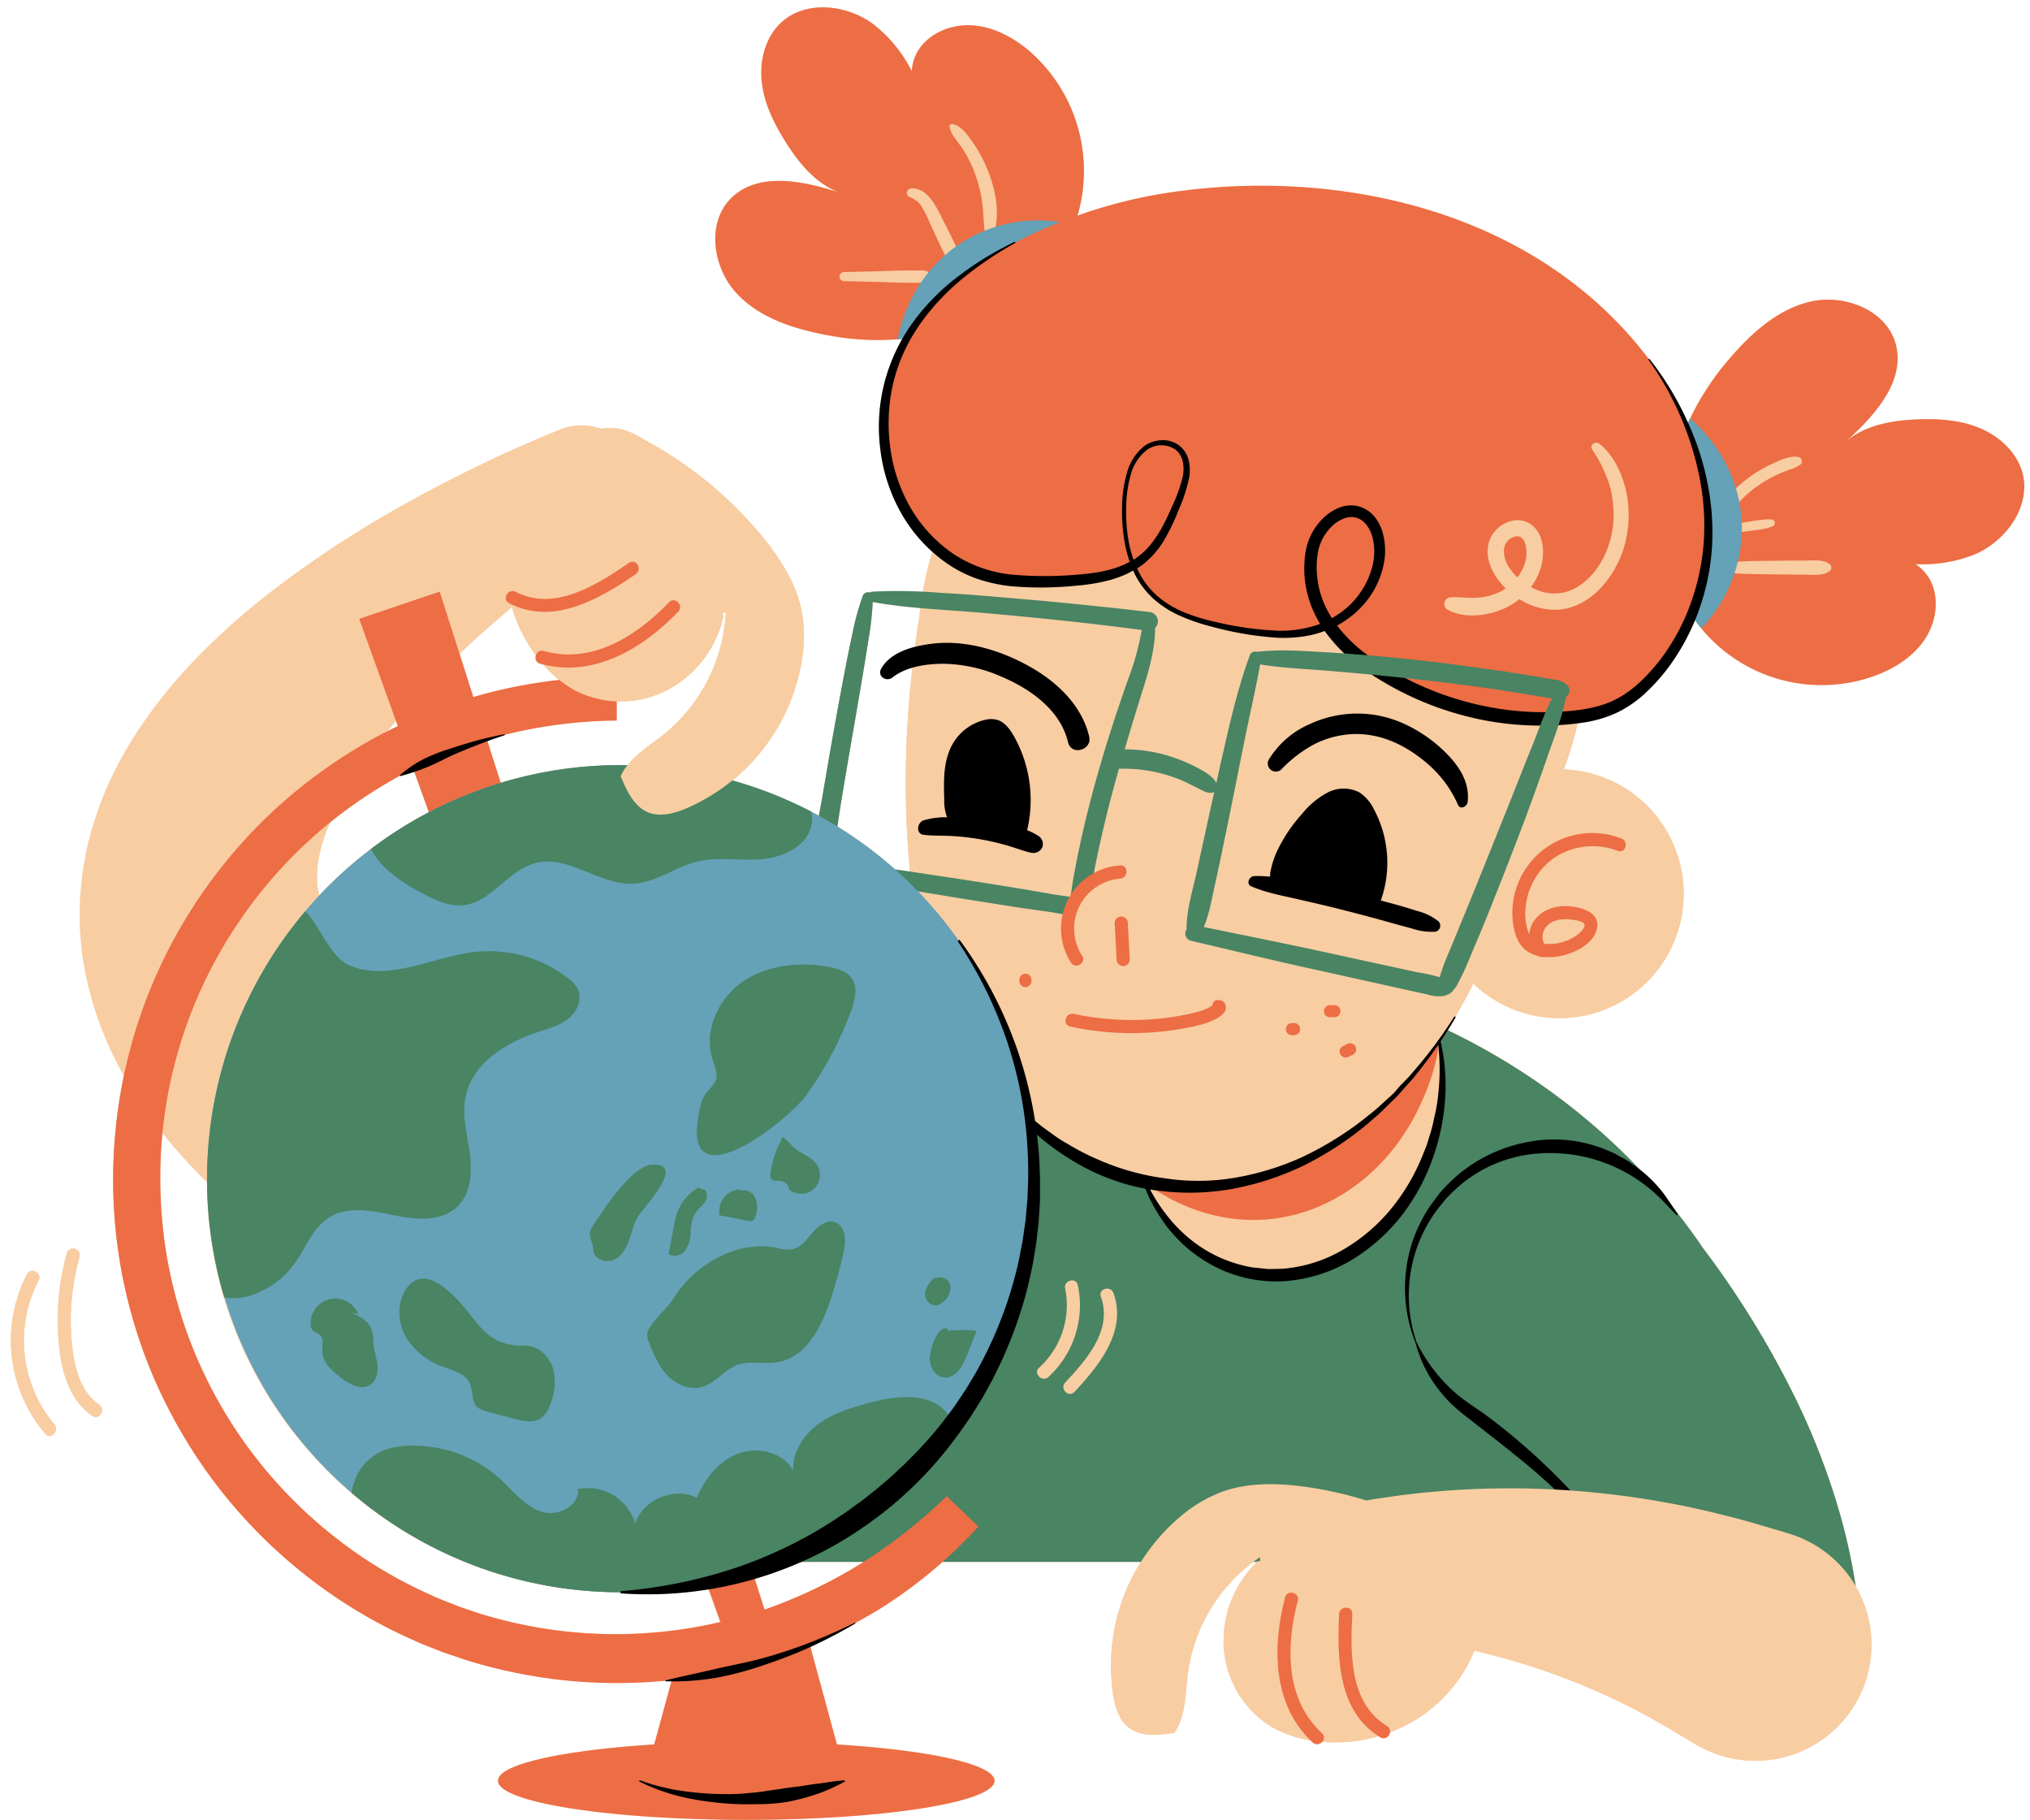 <?xml version="1.0" encoding="UTF-8"?><svg xmlns="http://www.w3.org/2000/svg" xmlns:xlink="http://www.w3.org/1999/xlink" height="452.0" preserveAspectRatio="xMidYMid meet" version="1.0" viewBox="-2.7 -1.8 504.2 452.0" width="504.2" zoomAndPan="magnify"><g data-name="Layer 2"><g data-name="13"><g><g id="change1_1"><path d="M499.65,116.12c-1.24-5.25-5.57-9.4-10.53-11.52s-10.51-2.47-15.9-2.24c-6.22.27-12.75,1.41-17.49,5.44,7-6.39,14.7-14.83,12.35-24-2.19-8.54-12.77-12.71-21.35-10.66s-15.32,8.59-21,15.36a65.55,65.55,0,0,0-8.69,13.58h0c-.17.36-.33.73-.5,1.09-.3-.66-.61-1.31-.93-2A74.26,74.26,0,0,0,407,87.37a.16.16,0,0,0-.22,0h0c-28.68-37.89-79-47.74-120.38-41.14a121.11,121.11,0,0,0-21.53,5.52c.1-.32.21-.63.3-1a39.46,39.46,0,0,0-12.38-40c-4-3.35-8.87-5.92-14.08-6.25s-10.76,1.92-13.47,6.39a10.72,10.72,0,0,0-1.5,5,34.68,34.68,0,0,0-9.5-11.63c-6.66-5-16.91-6.1-23-.4-3.94,3.69-5.37,9.51-4.74,14.87s3.11,10.33,6,14.89c3.33,5.26,7.58,10.35,13.43,12.45-9-2.89-20.19-5.35-27,1.28-6.31,6.16-4.64,17.4,1.41,23.81s15.09,9,23.77,10.52a66.24,66.24,0,0,0,16.11.77h0c.42,0,.84-.08,1.26-.12a45.31,45.31,0,0,0-4.55,11.25,44.24,44.24,0,0,0-.91,16.57,42.46,42.46,0,0,0,5.29,15.8,39.41,39.41,0,0,0,7.53,9.3v.05a83.88,83.88,0,0,0-2.34,9.93,98.86,98.86,0,0,0-12.53,0,1.22,1.22,0,0,0-.6.23,1.37,1.37,0,0,0-1.77.8,64.07,64.07,0,0,0-2.36,8.31c-.55,2.64-1.12,5.28-1.64,7.93q-1.62,8.37-3.12,16.76t-2.86,16.53c-.29,1.68-.6,3.36-.91,5-.61-.34-1.24-.67-1.86-1h0q-4-2.07-8.12-3.79l-.16-.07c-.84-.34-1.69-.68-2.54-1l-.32-.13c-.85-.31-1.69-.62-2.55-.92l-.21-.07q-2.81-1-5.7-1.79a48.59,48.59,0,0,0,17.37-30.76,35.08,35.08,0,0,0-.17-11.11c-1.36-7.11-5.44-13.41-10.05-19a97.8,97.8,0,0,0-27.23-22.73c-2.95-1.65-5.4-3.37-8.74-3.83a12.37,12.37,0,0,0-3.89.11,14.16,14.16,0,0,0-10.26.23l-5,2.06-4.74,2.06q-4.71,2.1-9.35,4.32c-6.18,3-12.31,6.11-18.37,9.48a267.15,267.15,0,0,0-35.52,23.34A173.27,173.27,0,0,0,46.5,161.26a124.12,124.12,0,0,0-15.36,19.07l-.89,1.35-.84,1.43L27.73,186c-1.08,2-2.1,4-3.11,6.11a85.67,85.67,0,0,0-4.93,13.69c-.31,1.23-.65,2.44-.91,3.7l-.69,3.83-.32,1.92-.21,2-.35,4c-.09,1.33-.07,2.69-.08,4s0,2.71.08,4.07.21,2.71.34,4.07c.07.68.12,1.37.21,2l.33,2a85.3,85.3,0,0,0,10,27.87,122.65,122.65,0,0,0-2.14,14.28,124.77,124.77,0,0,0,9.39,60.37,127.11,127.11,0,0,0,15.46,26.63,125.65,125.65,0,0,0,21.48,22.06,123.61,123.61,0,0,0,26.21,16.19c1.17.52,2.34,1.07,3.52,1.58l3.59,1.42,1.8.71,1.83.62,3.66,1.24a126.62,126.62,0,0,0,15,3.7,124.87,124.87,0,0,0,34.74,1.46l0,.14c.48,0,1,0,1.45,0l-4.29,15.73c-22.73,1.43-38.8,4.93-38.8,9,0,5.36,27.6,9.71,61.66,9.71s61.66-4.35,61.66-9.71c0-4.1-16.21-7.61-39.1-9l-6.6-24.21.21-.1a124.14,124.14,0,0,0,11-5.77l-.07-.12c2.4-1.3,4.77-2.65,7.07-4.1a121.5,121.5,0,0,0,14.57-11h49.24A48.47,48.47,0,0,0,273.76,419c.48,3,1.39,6.23,3.79,8.14,3.11,2.47,7.56,2,11.48,1.34,2.84-4.2,2.66-9.65,3.3-14.68a41.64,41.64,0,0,1,16.23-27.71h1a27.23,27.23,0,0,0-8.3,21.17,25,25,0,0,0,12,19.87,28.85,28.85,0,0,0,9.52,3.27h0c.17.17.34.34.53.51a1.64,1.64,0,0,0,2.37-.15,38.25,38.25,0,0,0,14-1.39l.44.29a1.6,1.6,0,0,0,2.41-1.24,36.45,36.45,0,0,0,21-20.27q8,1.85,15.75,4.42a170.24,170.24,0,0,1,20.05,8.15c1.61.78,3.21,1.55,4.78,2.4s3.14,1.65,4.67,2.54,3.08,1.74,4.58,2.68l4.85,2.91a30,30,0,0,0,6.74,3,28.83,28.83,0,0,0,33.37-41.55,149.41,149.41,0,0,0-4.39-19.86,176.15,176.15,0,0,0-10.25-26.51A229.3,229.3,0,0,0,420.19,308c-2.19-3.25-4.54-6.4-7-9.48-.33-.51-.66-1-1-1.52-.62-.91-1.25-1.86-1.95-2.76a33.46,33.46,0,0,0-4.76-4.91c-.28-.25-.59-.48-.89-.71A163.31,163.31,0,0,0,356.87,254c.68-1.09,1.36-2.18,2-3.28l-.15-.09c1.58-2.65,3.08-5.38,4.47-8.22a30.89,30.89,0,1,0,22.51-53.17,82.94,82.94,0,0,0,3.46-11.43c.59-.07,1.17-.15,1.76-.25a29.74,29.74,0,0,0,8.18-2.5,28.88,28.88,0,0,0,7-4.89,46.6,46.6,0,0,0,5.59-6.26,53.52,53.52,0,0,0,6.59-11.7,38.71,38.71,0,0,0,3.79,4.51A39.44,39.44,0,0,0,463,166c4.9-1.8,9.56-4.73,12.44-9.09s3.7-10.28,1.19-14.85a10.8,10.8,0,0,0-3.58-3.78,34.83,34.83,0,0,0,14.82-2.44C495.48,132.55,501.55,124.23,499.65,116.12Zm-403,74.72,0,.09a35.91,35.91,0,0,0,3.52-1.06l3.6,10-.54.29-.17.08c-1.16.62-2.31,1.26-3.44,1.93l-.14.08q-3.42,2-6.68,4.28l-.13.09c-1.09.76-2.16,1.54-3.22,2.34h0a103.31,103.31,0,0,0-12.84,11.53,16.07,16.07,0,0,1-.59-3.88,24.68,24.68,0,0,1,.37-5.11c.21-.94.4-1.91.66-2.91l.46-1.53.22-.77.29-.79c.35-1,.75-2,1.18-3A116.12,116.12,0,0,1,96.64,190.84Zm-.52-12.32-2.6,1.27c.3-.36.58-.73.88-1.1l1.25-1.47Zm110.21,18.21q1.39-8.41,2.85-16.81T212,163.36c.46-2.76.89-5.54,1.33-8.3a68.16,68.16,0,0,0,.73-7.36c3.9.71,7.86,1.15,11.83,1.5-.09.76-.2,1.52-.28,2.28-.36,2.26-.72,4.71-1.07,7.33-3.36.87-6.66,2.43-8.36,5.41-1.06,1.88,1.3,3.4,2.82,2.18a13.93,13.93,0,0,1,4.9-2.4,241.92,241.92,0,0,0-.6,50.64l-3.64-.51a102.92,102.92,0,0,0-14.36-10.69C205.64,201.2,206,199,206.33,196.73Zm-29.62-46.09c-.1-.16,1-.38.87-.54a41.6,41.6,0,0,1-15.31,30.41c-3.08,2.48-6.65,4.67-9.06,7.7l-1.72,0h-.07c-1.29,0-2.58,0-3.87.08l-.77,0c-1.25.06-2.49.14-3.73.23l-.68.07c-1.21.1-2.42.22-3.61.37l-.27,0c-1.25.16-2.5.35-3.75.55l-.7.12c-1.23.21-2.45.44-3.67.69l-.45.1c-1.19.25-2.37.52-3.55.82l-.3.07c-1.23.32-2.45.65-3.66,1l-.54.16-.24.07-3.29-10.32c1.44-.52,2.9-1,4.36-1.52l0-.11a118.51,118.51,0,0,1,27.77-3.52v-4.71a25.38,25.38,0,0,0,12.76-2.9,27.27,27.27,0,0,0,13.8-18.4Zm-57,2.37c1.55-1.37,3.13-2.71,4.72-4a38.12,38.12,0,0,0,5.92,11.94,1.57,1.57,0,0,0,1.06,2.09l.76.2h0a32.66,32.66,0,0,0,4,3.84A127.61,127.61,0,0,0,120,169.91c-1.72.42-3.43.9-5.13,1.4l-3.41-10.71C114.13,158,116.91,155.49,119.75,153ZM130,402.21a114.86,114.86,0,0,1-13.55-3.31l-3.31-1.11-1.65-.56-1.62-.64-3.25-1.27c-1.07-.46-2.13-.95-3.19-1.43A111.46,111.46,0,0,1,79.7,379.31a114.18,114.18,0,0,1-19.49-19.93,112.56,112.56,0,0,1-21.75-50.87,117.26,117.26,0,0,1-.91-27.89c0-.36.08-.72.11-1.08,2.66,3.35,5.42,6.48,8.23,9.41.94,1,1.9,1.93,2.85,2.87,0,.84,0,1.67,0,2.5,0,.29,0,.58,0,.87,0,1,.09,2.05.17,3.07,0,.11,0,.22,0,.33.08,1.16.19,2.31.32,3.45l.06.57c.12,1.07.26,2.13.41,3.19a1.87,1.87,0,0,0,0,.25c.17,1.2.37,2.39.59,3.58v.05q.33,1.79.72,3.54l0,.08c.53,2.39,1.14,4.74,1.84,7.07h0a102.87,102.87,0,0,0,38.57,54h0c1.16.84,2.35,1.65,3.55,2.43l.21.15q1.77,1.14,3.57,2.22l.26.16c1.22.72,2.45,1.42,3.7,2.09l.13.06c2.55,1.37,5.18,2.64,7.86,3.79l.2.09q1.92.83,3.87,1.56l.44.17c1.27.48,2.56.93,3.86,1.36l.49.16q2,.63,4,1.2l.36.09q4.14,1.14,8.41,1.94l.43.09c1.35.24,2.71.46,4.07.65l.66.09c1.34.18,2.69.34,4,.46l.69.07c1.37.12,2.76.21,4.15.28l.52,0c1.46.06,2.93.1,4.41.1h0v.27a90,90,0,0,0,21.91-1l2.93,8.13A113.84,113.84,0,0,1,130,402.21Zm80.42-15.29a122.35,122.35,0,0,1-23.26,11l-2.44-7.62a96.89,96.89,0,0,0,11.53-4.2h15.5C211.31,386.36,210.87,386.65,210.42,386.92Zm-199.62-35c1.37,1.59-.93,3.91-2.31,2.31A35.79,35.79,0,0,1,4,314.6c1-1.85,3.82-.2,2.83,1.65A32.4,32.4,0,0,0,10.8,351.94Zm9.46-2.11c-5.48-3.75-7.44-10.27-8.21-16.56a61.47,61.47,0,0,1,1.85-23.8,1.63,1.63,0,0,1,3.15.87,59.08,59.08,0,0,0-1.9,21.42c.53,5.48,1.91,11.93,6.76,15.25C23.64,348.19,22,351,20.26,349.83Z" fill="#f8cda2"/></g><g id="change1_2"><path d="M149.1,130.28l-3.66,2.54-3.79,2.71q-3.78,2.76-7.49,5.63c-4.93,3.83-9.77,7.77-14.41,11.85A223.75,223.75,0,0,0,94.4,178.69a125.23,125.23,0,0,0-9.8,13.57,71.19,71.19,0,0,0-6.54,13.26l-.29.79-.22.77-.46,1.53c-.26,1-.45,2-.66,2.91a24.73,24.73,0,0,0-.37,5.11,13.92,13.92,0,0,0,2,7.17,29.2,29.2,0,0,0,5.08,6,62.7,62.7,0,0,0,9.08,6.91c7.33,4.71,16.91,9,27.17,12.72a294.64,294.64,0,0,0,32.89,9.5c11.48,2.66,23.32,4.89,35.3,6.85a47.62,47.62,0,1,1-24.8,91.44l-.62-.25c-13.11-5.14-26.2-10.63-39.25-16.8a369.44,369.44,0,0,1-39-21.17c-12.9-8.21-25.83-17.47-38-30.1a119,119,0,0,1-17-22.12,85.56,85.56,0,0,1-10.82-29.41l-.33-2c-.09-.67-.14-1.36-.21-2-.13-1.36-.25-2.72-.34-4.07s-.07-2.72-.08-4.07,0-2.71.08-4l.35-4,.21-2,.32-1.92.69-3.83c.26-1.26.6-2.47.91-3.7a85.67,85.67,0,0,1,4.93-13.69c1-2.07,2-4.14,3.11-6.11l1.68-2.87.84-1.43.89-1.35A124.12,124.12,0,0,1,46.5,161.26a173.27,173.27,0,0,1,16.81-15.07,266.08,266.08,0,0,1,35.52-23.33c6.06-3.38,12.19-6.51,18.37-9.49q4.65-2.22,9.35-4.32l4.74-2.06,5-2.06a14.23,14.23,0,0,1,13.57,24.84Z" fill="#f8cda2"/></g><g id="change2_1"><path d="M437.89,426.75a23.48,23.48,0,0,1-23.89-15l-1.36-3.57a99.82,99.82,0,0,0-12-22.11H115.78c0-82.46,73.57-149.31,164.32-149.31,59.26,0,111.19,28.51,140.09,71.25a229.3,229.3,0,0,1,23.46,38.26,176.15,176.15,0,0,1,10.25,26.51,145.06,145.06,0,0,1,5.42,28.61A23.46,23.46,0,0,1,437.89,426.75Z" fill="#498463"/></g><g id="change3_1"><path d="M350.05,305.94a35.75,35.75,0,0,0-.86,25.7,41.93,41.93,0,0,0,7.11,10.11,36.86,36.86,0,0,0,4.54,4c1.58,1.2,3.39,2.34,5.12,3.57a156.43,156.43,0,0,1,35.35,36.24,100.61,100.61,0,0,1,11.48,22.54l-.3.11A100.45,100.45,0,0,0,400,386.54a138.56,138.56,0,0,0-16.69-18.63q-4.56-4.29-9.46-8.18c-3.23-2.64-6.53-5.18-9.82-7.75-1.62-1.31-3.32-2.5-5-4a33,33,0,0,1-4.46-4.77,31.93,31.93,0,0,1-5.67-11.49,36.77,36.77,0,0,1-.35-26.41,38.55,38.55,0,0,1,3-6.13,30,30,0,0,1,1.94-2.82l1-1.36c.17-.22.34-.46.52-.68l.59-.62a37,37,0,0,1,10.82-8.39,38.71,38.71,0,0,1,13.21-3.95,34,34,0,0,1,13.77,1.36,25,25,0,0,1,3.26,1.21c.53.23,1.08.44,1.6.69l1.52.83,1.51.84c.49.3,1,.65,1.43,1a33,33,0,0,1,2.76,2.06,33.46,33.46,0,0,1,4.76,4.91c.7.9,1.33,1.85,1.95,2.76s1.25,1.85,1.85,2.79l-.26.21c-1.59-1.55-3.06-3.28-4.64-4.76a38.84,38.84,0,0,0-29.23-10.64,33.81,33.81,0,0,0-22.75,10.55l-.58.57c-.18.2-.34.41-.52.62l-1,1.25a29.16,29.16,0,0,0-1.93,2.6A36.58,36.58,0,0,0,350.05,305.94Z" fill="inherit"/></g><g id="change1_3"><path d="M441.13,378.87l-1.81-.53-6.27-1.84c-2.2-.66-4.43-1.25-6.66-1.81s-4.46-1.11-6.7-1.61-4.49-1-6.73-1.4a219.28,219.28,0,0,0-27.15-3.45,215,215,0,0,0-27.1,0c-2.25.14-4.49.36-6.72.54s-4.46.49-6.68.74l-6.64.95-2,.36a97,97,0,0,0-14.78-3.35c-7.16-1-14.67-1.22-21.44,1.33a35.14,35.14,0,0,0-9.56,5.66A48.56,48.56,0,0,0,273.76,419c.48,3,1.39,6.23,3.79,8.14,3.11,2.47,7.56,2,11.48,1.34,2.84-4.2,2.66-9.65,3.3-14.68a41.63,41.63,0,0,1,17.95-28.94c-.18,0,.19,1,0,1h-.55a27.21,27.21,0,0,0-8.5,21.37,25,25,0,0,0,12,19.87,28.85,28.85,0,0,0,9.52,3.27,38,38,0,0,0,29.32-7.3,37.3,37.3,0,0,0,11.4-14.95q8,1.85,15.75,4.42a170.24,170.24,0,0,1,20.05,8.15c1.61.78,3.21,1.55,4.78,2.4s3.14,1.65,4.67,2.54,3.08,1.74,4.58,2.68l4.85,2.91a30,30,0,0,0,6.74,3,28.83,28.83,0,1,0,16.21-55.33Z" fill="#f8cda2"/></g><g id="change4_1"><path d="M316.49,394.85c.53-2,3.69-1.16,3.15.87-2.95,11.14-3.17,24.47,6,32.87,1.55,1.42-.77,3.73-2.31,2.31-10-9.19-10.09-23.81-6.84-36ZM329.9,399c-.52,10.89-.33,24.26,10.23,30.62,1.81,1.09,3.46-1.74,1.65-2.82-9.43-5.68-9.07-18.22-8.61-27.8.1-2.1-3.17-2.09-3.27,0Z" fill="#ed6d45"/></g><g id="change1_4"><ellipse cx="316.11" cy="267.06" fill="#f8cda2" rx="46.83" ry="38.65" transform="rotate(-80.16 316.08 267.06)"/></g><g id="change4_2"><path d="M349.64,273.48c-10,20.82-32.2,33.17-55.07,25.28s-35.31-32-27.77-53.87,32.2-33.17,55.07-25.28S364.88,241.84,349.64,273.48Z" fill="#ed6d45"/></g><g id="change3_2"><path d="M354.1,253.12a48.22,48.22,0,0,1,2.22,16.07,54.66,54.66,0,0,1-3,16.2,51.55,51.55,0,0,1-7.92,14.72,46.35,46.35,0,0,1-12.71,11.18,37.8,37.8,0,0,1-16.36,5.07A33.45,33.45,0,0,1,299.56,313a35.52,35.52,0,0,1-12.83-10.73,42.74,42.74,0,0,1-4.19-7.09,43.77,43.77,0,0,1-2.62-7.68l.31-.11a51.28,51.28,0,0,0,3.28,7.24,43.92,43.92,0,0,0,4.54,6.52,36.24,36.24,0,0,0,5.74,5.47,33,33,0,0,0,6.81,4,34.45,34.45,0,0,0,7.57,2.29l3.94.42c1.32,0,2.64,0,4-.08A35.16,35.16,0,0,0,331,308.47a44.18,44.18,0,0,0,12-10.3,51.93,51.93,0,0,0,7.91-13.71c.24-.62.51-1.23.73-1.85l.59-1.9a34.1,34.1,0,0,0,1.06-3.84c.27-1.29.6-2.58.82-3.89s.38-2.62.51-4a54.32,54.32,0,0,0-.82-15.84Z" fill="inherit"/></g><g id="change1_5"><path d="M385.71,189.28a83,83,0,1,0-156.84-54.14h0a1.31,1.31,0,0,1,0,.14,82.82,82.82,0,0,0-3.22,16.21c-2.83,17.59-5.72,47.08-.39,77.12.88,5,2.41,8.38,4.44,10.49,8.77,27.82,28.36,48.54,53.92,53,31.54,5.47,62.89-15.46,79.62-49.62a30.89,30.89,0,1,0,22.51-53.17Z" fill="#f8cda2"/></g><g id="change3_3"><path d="M358.88,250.76a111.8,111.8,0,0,1-10.08,14.57c-.9,1.19-2,2.23-2.93,3.35l-1.48,1.66c-.5.55-1.05,1-1.58,1.57-1.06,1-2.1,2.09-3.2,3.1l-3.39,2.9a82.36,82.36,0,0,1-15,9.68,70.43,70.43,0,0,1-17,5.69,59.56,59.56,0,0,1-18,.74,53.2,53.2,0,0,1-8.93-1.66,57.28,57.28,0,0,1-8.51-3.18,62.54,62.54,0,0,1-26.27-23.84l.27-.19a87.62,87.62,0,0,0,12.56,12.19c1.12.92,2.32,1.73,3.49,2.59s2.38,1.63,3.64,2.33a58.93,58.93,0,0,0,7.66,3.94,60.7,60.7,0,0,0,16.49,4.61,54.7,54.7,0,0,0,17.18-.1,68.34,68.34,0,0,0,16.57-5,81,81,0,0,0,14.9-9l3.43-2.73c1.11-.94,2.17-1.95,3.26-2.93.54-.5,1.11-1,1.61-1.49L345,267.9c1-1.07,2.09-2.07,3-3.2a111.91,111.91,0,0,0,10.55-14.11Z" fill="inherit"/></g><g id="change4_3"><path d="M487.83,135.84A34.83,34.83,0,0,1,473,138.28a10.8,10.8,0,0,1,3.58,3.78c2.51,4.57,1.69,10.5-1.19,14.85S467.86,164.2,463,166a38.7,38.7,0,0,1-45.54-15,51.37,51.37,0,0,1-9.89,15.73,31.08,31.08,0,0,1-8.61,6.73,33.13,33.13,0,0,1-11.93,3,75.76,75.76,0,0,1-46.78-11.31c-4.87-3-9.56-6.71-12.94-11.74a21.72,21.72,0,0,1-3.19,1.21c-7.38,2.14-15.16.86-22.64-.74-7.29-1.57-15.08-3.79-19.91-10.28a22.12,22.12,0,0,1-2.75-5c-4.88,2.9-10.79,3.56-16.38,3.89-7.87.47-15.95.58-23.38-2.44-8.26-3.36-15.25-10.62-19-19.72a44.2,44.2,0,0,1-1.24-29.42,43.45,43.45,0,0,1,3.82-8.68,65.88,65.88,0,0,1-18.49-.55c-8.68-1.52-17.71-4.11-23.77-10.52s-7.72-17.65-1.41-23.81c6.79-6.63,18-4.17,27-1.28-5.85-2.1-10.1-7.19-13.43-12.45-2.89-4.56-5.36-9.53-6-14.89s.8-11.18,4.74-14.87c6.07-5.7,16.32-4.59,23,.4a34.68,34.68,0,0,1,9.5,11.63,10.72,10.72,0,0,1,1.5-5c2.71-4.47,8.25-6.71,13.47-6.39s10.07,2.9,14.08,6.25a39.46,39.46,0,0,1,12.38,40c-.09.33-.2.64-.3,1a121.11,121.11,0,0,1,21.53-5.52c41.41-6.61,91.81,3.27,120.47,41.26a75.78,75.78,0,0,1,9.41,16.38,66.27,66.27,0,0,1,9.53-15.37c5.65-6.77,12.4-13.3,21-15.36s19.16,2.12,21.35,10.66c2.35,9.19-5.34,17.63-12.35,24,4.74-4,11.27-5.17,17.49-5.44,5.39-.23,10.94.12,15.9,2.24s9.29,6.27,10.53,11.52C501.55,124.23,495.48,132.55,487.83,135.84Z" fill="#ed6d45"/></g><g id="change1_6"><path d="M424.08,127.54c-1.37-1.92,1.05-4.43,2.21-5.79a33.48,33.48,0,0,1,5.08-4.73,31.67,31.67,0,0,1,6-3.59c1.93-.89,4.53-2.19,6.7-1.72a1.09,1.09,0,0,1,.48,1.81,10,10,0,0,1-3,1.39c-.9.35-1.81.69-2.69,1.09a32,32,0,0,0-5.42,3.17,29.57,29.57,0,0,0-4.58,4.15c-.68.76-1.35,1.53-2,2.35a2,2,0,0,0-.48.88c0,.25.11.68-.13,1a1.63,1.63,0,0,1-.44.43A1.32,1.32,0,0,1,424.08,127.54Zm27.78,10.87c-1.53-1.4-4.58-1-6.53-1-2.27,0-4.53,0-6.8.06-4.71,0-9.45.08-14.14.55a1.14,1.14,0,0,0,0,2.27c4.69.47,9.43.51,14.14.55,2.27,0,4.53.06,6.8.06,1.95,0,5,.42,6.53-1A1.09,1.09,0,0,0,451.86,138.41Zm-17-11.11c-.93.08-1.85.24-2.78.38-1.73.26-3.45.57-5.17.91-1.14.22-.9,2.16.28,2,1.78-.18,3.56-.38,5.33-.62.86-.12,1.72-.21,2.56-.39a11,11,0,0,0,2.6-.72.91.91,0,0,0-.21-1.65A10.86,10.86,0,0,0,434.83,127.3ZM239,33.68c-1.22-1.77-3-4.44-5.31-4.69a.56.56,0,0,0-.55.56c.2,2,2.09,3.82,3.16,5.47a30.37,30.37,0,0,1,3.19,6.37,35.55,35.55,0,0,1,1.72,6.73c.34,2.34.34,4.73.6,7.08a1.29,1.29,0,0,0,2.52.34c1.36-4.88.12-10.6-1.76-15.21A33.52,33.52,0,0,0,239,33.68Zm-4.48,25.17c-1.06-2.16-2.15-4.3-3.23-6.45-1.52-3-3.62-7.58-7.64-7.42a1.14,1.14,0,0,0-.3,2.23,5.49,5.49,0,0,1,3.09,2.69c1,1.64,1.68,3.44,2.49,5.16.92,2,1.82,3.93,2.77,5.87.46.94.94,1.88,1.4,2.82s1.13,2.16,2.22,2.42a1.15,1.15,0,0,0,1.3-.53c.52-1.16,0-2.34-.5-3.44S235.06,60,234.51,58.85Zm-8.62,6.51c-.94,0-1.88,0-2.83,0-1.75,0-3.49.05-5.24.12-3.63.13-7.26.2-10.9.28a1.13,1.13,0,0,0,0,2.26c3.64.08,7.27.15,10.9.28,1.75.07,3.49.1,5.24.12.95,0,1.89,0,2.83,0a3.17,3.17,0,0,0,2.42-.71,1.16,1.16,0,0,0,0-1.62A3.17,3.17,0,0,0,225.89,65.36Zm175.23,54.57a28.2,28.2,0,0,1-.3,13.57c-2.17,7.94-8.84,16.37-17.81,16.12a16.81,16.81,0,0,1-8.35-2.63,16.19,16.19,0,0,1-3.74,2.31c-4.21,1.85-9.95,2.62-14.12.29a1.67,1.67,0,0,1,.84-3.08c2.14-.07,4.27.25,6.42.13a14.73,14.73,0,0,0,6-1.59,11.57,11.57,0,0,0,1.22-.73l-.25-.23c-3.14-3.15-5.59-8.1-3.45-12.45,1.67-3.39,6.19-5.53,9.62-3.43,3.82,2.34,3.9,7.93,2.55,11.69a16.2,16.2,0,0,1-2.2,4.1,14.55,14.55,0,0,0,2.3,1,10.87,10.87,0,0,0,9.76-1.4c5.26-3.53,8.1-10.13,8.43-16.29a27.18,27.18,0,0,0-1.08-9,35.51,35.51,0,0,0-4.21-8.48c-.75-1.23.86-2.17,1.84-1.41C398,111.11,400.16,115.73,401.12,119.93Zm-29.19,18.88a13.41,13.41,0,0,0,2.24,2.77,10.9,10.9,0,0,0,2.15-4.71c.38-2-.07-6.53-3.17-5.28S370.51,136.44,371.93,138.81Z" fill="#f8cda2"/></g><g id="change5_1"><path d="M429.94,129.48a36,36,0,0,1-10.1,24.75,37.12,37.12,0,0,1-2.41-3.27,56.71,56.71,0,0,0,4.05-17.55,65.38,65.38,0,0,0-5.25-29.56c.27-.6.55-1.2.83-1.8C425,109.06,429.94,118.76,429.94,129.48Zm-180.59-71a120.57,120.57,0,0,1,11.23-5.14,35.6,35.6,0,0,0-23,4.24c-9.29,5.35-15.24,14.46-17.34,24.85.79-.06,1.59-.14,2.39-.22C228.76,71.49,239,63.88,249.35,58.47Z" fill="#65a1b7"/></g><g id="change3_4"><path d="M421.07,116.63a67.17,67.17,0,0,0-2.25-7.9,77.25,77.25,0,0,0-3.19-7.55A74.26,74.26,0,0,0,407,87.37a.16.16,0,0,0-.22,0,.17.17,0,0,0,0,.23A75.45,75.45,0,0,1,419.46,117a60.89,60.89,0,0,1,1,15.93,57.14,57.14,0,0,1-3.38,15.51,52.1,52.1,0,0,1-7.61,13.83c-3.24,4.1-7.09,7.91-11.67,10s-10,2.59-15.24,2.76a71.59,71.59,0,0,1-15.8-1.33,76.51,76.51,0,0,1-15.16-4.63,79.09,79.09,0,0,1-13.89-7.65,36.92,36.92,0,0,1-8.32-7.88c.5-.27,1-.54,1.47-.85a23.79,23.79,0,0,0,6.26-5.75,21.74,21.74,0,0,0,3.66-7.76,16.86,16.86,0,0,0-.06-8.72,10.94,10.94,0,0,0-2.15-4.1,7.75,7.75,0,0,0-4.21-2.51,8.07,8.07,0,0,0-4.83.58,12.46,12.46,0,0,0-3.77,2.63,15.2,15.2,0,0,0-4.13,7.87,25.89,25.89,0,0,0,2.75,16.77c.25.49.53,1,.81,1.43a28.57,28.57,0,0,1-10.42,1.7,80.63,80.63,0,0,1-15.89-2.27,45.55,45.55,0,0,1-7.65-2.38,23.68,23.68,0,0,1-6.7-4.18,19.68,19.68,0,0,1-4.8-6.65c.41-.26.82-.51,1.21-.8a21.83,21.83,0,0,0,5.6-6.38,52.09,52.09,0,0,0,3.56-7.48,39,39,0,0,0,2.56-7.89,10.84,10.84,0,0,0-.14-4.35,6.56,6.56,0,0,0-2.46-3.71,6.82,6.82,0,0,0-4.24-1.23,8.21,8.21,0,0,0-4.13,1.33,12.62,12.62,0,0,0-4.54,7A31.11,31.11,0,0,0,276,124a45,45,0,0,0,.52,8.19,31.15,31.15,0,0,0,1.37,5.52c-3.9,2.15-8.54,2.87-13.15,3.2a92.34,92.34,0,0,1-15.95,0,32.28,32.28,0,0,1-14.56-5.07,35.28,35.28,0,0,1-10.62-11.29,40.07,40.07,0,0,1-5.13-14.78A44.55,44.55,0,0,1,219,94a42.52,42.52,0,0,1,6.27-14.5c.71-1.13,1.54-2.17,2.34-3.24.41-.52.86-1,1.28-1.53a19.14,19.14,0,0,1,1.33-1.51,58.76,58.76,0,0,1,5.81-5.56,88.54,88.54,0,0,1,13.36-9.09.16.16,0,0,0-.15-.29c-2.43,1.21-4.84,2.48-7.17,3.89a78.88,78.88,0,0,0-6.74,4.63,54.54,54.54,0,0,0-11.48,11.72,44.82,44.82,0,0,0-6.95,15,44.24,44.24,0,0,0-.91,16.57,42.46,42.46,0,0,0,5.29,15.8,38.06,38.06,0,0,0,11.35,12.31,31.48,31.48,0,0,0,7.58,3.8,38.62,38.62,0,0,0,8.24,1.78,86.64,86.64,0,0,0,16.51-.17,44.35,44.35,0,0,0,8.23-1.43,27.83,27.83,0,0,0,4-1.47c.53-.25,1-.54,1.55-.83a1.89,1.89,0,0,1,.09.21,20.85,20.85,0,0,0,4.87,6.72,24.75,24.75,0,0,0,7,4.45,48.64,48.64,0,0,0,7.8,2.62,82,82,0,0,0,16.19,2.7,33.39,33.39,0,0,0,8.32-.69,24.7,24.7,0,0,0,3.31-1,39.26,39.26,0,0,0,9.37,9.27,78.18,78.18,0,0,0,30.38,12.93,75.3,75.3,0,0,0,16.55,1.26,64.85,64.85,0,0,0,8.3-.77,29.74,29.74,0,0,0,8.18-2.5,28.88,28.88,0,0,0,7-4.89,46.6,46.6,0,0,0,5.59-6.26,54.69,54.69,0,0,0,7.74-14.69A56.37,56.37,0,0,0,422.57,133,62.53,62.53,0,0,0,421.07,116.63ZM277.53,132.05a41.27,41.27,0,0,1-.51-8,30.67,30.67,0,0,1,1.11-7.89,11.45,11.45,0,0,1,4.17-6.33,6.22,6.22,0,0,1,6.93,0,5.1,5.1,0,0,1,1.84,3,9.14,9.14,0,0,1,0,3.72,37.54,37.54,0,0,1-2.68,7.46c-2.12,4.89-4.61,9.79-8.83,12.71-.23.17-.48.31-.73.46A31,31,0,0,1,277.53,132.05Zm49.68,18.13a22.83,22.83,0,0,1-2.6-14.68,12.21,12.21,0,0,1,3.24-6.35c1.66-1.7,3.93-2.87,5.92-2.48a4.85,4.85,0,0,1,2.66,1.54,8.14,8.14,0,0,1,1.64,3,14.25,14.25,0,0,1,.16,7.34,20.38,20.38,0,0,1-8.62,12.24c-.48.33-1,.63-1.48.92C327.8,151.23,327.5,150.71,327.21,150.18ZM267.82,181.1c.81,3.4-4.43,4.84-5.24,1.44-1.93-8.16-9.65-13.47-17-16.5a37,37,0,0,0-14-3c-4.14,0-9.25.71-12.59,3.39-1.52,1.22-3.88-.3-2.82-2.18,2.38-4.17,7.9-5.57,12.33-6.16,8.49-1.12,17.35,1.56,24.7,5.73C259.9,167.6,266,173.38,267.82,181.1Zm-11.55,27.22a1.45,1.45,0,0,1-.23.56,2.48,2.48,0,0,1-2.65,1.08c-2.25-.49-4.42-1.43-6.65-2a63.74,63.74,0,0,0-6.55-1.44,64.76,64.76,0,0,0-6.51-.71c-2.3-.15-4.68,0-7-.31-2-.27-1.55-3.06,0-3.58a20.41,20.41,0,0,1,5.85-.78,11.32,11.32,0,0,1-.7-4.44c-.13-4-.23-8.14,1.18-11.8a12.54,12.54,0,0,1,9.23-8,5.89,5.89,0,0,1,2.89.11c1.75.58,3,2.26,4,4a32.35,32.35,0,0,1,3.28,23.36,15.93,15.93,0,0,1,2.71,1.35A2.45,2.45,0,0,1,256.27,208.32Zm101-22.29c2.92,3.19,5.09,6.93,4.55,11.37-.14,1.08-1.83,2-2.4.64a28.5,28.5,0,0,0-7.11-9.79c-5.4-4.79-12-8.16-19.4-7.73a23.41,23.41,0,0,0-9.33,2.58,32.64,32.64,0,0,0-7.8,5.93,2,2,0,0,1-3.18-2.46A22.31,22.31,0,0,1,322.64,178a28,28,0,0,1,23.82.13A35.71,35.71,0,0,1,357.23,186ZM354.58,227a1.54,1.54,0,0,1-.67,2.56,15.22,15.22,0,0,1-6.08-.83c-1.88-.5-3.75-1-5.62-1.53q-5.61-1.58-11.26-3c-3.86-1-7.72-1.87-11.59-2.76s-7.68-1.58-11.28-3.13c-1.34-.58-.53-2.49.68-2.54a28,28,0,0,1,4,.14,5.67,5.67,0,0,1,.17-1.62,21.66,21.66,0,0,1,1.72-5.07,38.62,38.62,0,0,1,6.12-9,20.37,20.37,0,0,1,6.3-5.22,8.59,8.59,0,0,1,7.92,0,10.54,10.54,0,0,1,3.56,4.17,28.14,28.14,0,0,1,1.71,22.66c1.15.3,2.3.6,3.45.92,1.87.51,3.73,1.08,5.58,1.67A13.86,13.86,0,0,1,354.58,227Z" fill="inherit"/></g><g id="change2_2"><path d="M386.61,168.35a5.38,5.38,0,0,0-3.36-1.4l-3.7-.63q-3.71-.62-7.41-1.19Q364.54,164,356.9,163c-10-1.25-20.06-2.21-30.14-2.81-5.66-.34-11.49-.78-17.13-.13a1,1,0,0,0-.17,0,1.44,1.44,0,0,0-1.79,1c-3.13,8.58-5.12,17.63-7.14,26.52-.39,1.69-.75,3.39-1.13,5.09-.73-1.65-3.1-2.95-4.45-3.68a41.69,41.69,0,0,0-6.67-2.85,38,38,0,0,0-11.64-1.86q2.26-7.68,4.68-15.34c1.52-4.86,2.85-9.69,2.88-14.8a2.52,2.52,0,0,0,.7-1.65,2.39,2.39,0,0,0-2.33-2.33q-17.1-2-34.26-3.44c-5.71-.49-11.43-1-17.16-1.28a131.54,131.54,0,0,0-17.19-.32,1.22,1.22,0,0,0-.6.23,1.37,1.37,0,0,0-1.77.8,64.07,64.07,0,0,0-2.36,8.31c-.55,2.64-1.12,5.28-1.64,7.93q-1.62,8.37-3.12,16.76t-2.86,16.53c-1,5.61-2.18,11.27-2.77,16.94h0a1,1,0,0,0,.29,1.32l0,0a2.62,2.62,0,0,0,2.4,1l1.36.34c1.4.37,2.8.66,4.22,1,2.84.57,5.69,1.08,8.53,1.61,5.53,1,11.08,1.89,16.62,2.81s11.1,1.77,16.65,2.65c2.88.46,5.76.83,8.64,1.25,1.43.2,2.86.47,4.29.71l1,.17a13.26,13.26,0,0,1,1.07-3,14.11,14.11,0,0,1,4.68-5.29c.4-2.22.82-4.43,1.28-6.63,1-4.67,2.08-9.3,3.28-13.9.66-2.53,1.35-5,2.06-7.55a37.24,37.24,0,0,1,11.59,1.46,34.23,34.23,0,0,1,5.86,2.29c1,.5,2,1,3,1.5s2,1,3.06.58a1.4,1.4,0,0,0,.17-.09q-2.18,9.88-4.33,19.78c-1,4.66-2.61,9.55-2.54,14.36a1.84,1.84,0,0,0,1.13,2.84c10.45,2.45,20.89,5,31.36,7.28l15.6,3.46,7.92,1.75c1.24.28,2.47.55,3.71.81a9.3,9.3,0,0,0,4.37.36,1.75,1.75,0,0,0,.52-.24,2.16,2.16,0,0,0,1-.46,8.68,8.68,0,0,0,2.1-3c.66-1.25,1.26-2.5,1.81-3.8q1.57-3.71,3.13-7.44c2-4.75,3.88-9.54,5.77-14.32,3.8-9.63,7.48-19.32,10.85-29.11,1.77-5.17,3.95-10.46,5-15.85A2,2,0,0,0,386.61,168.35Zm-113.67,12.1c-2.87,9.08-5.4,18.25-7.41,27.57q-.84,3.9-1.55,7.83c-.25,1.39-.46,2.77-.64,4.17,0,.32-.06.62-.07.92l-.72-.1c-1.44-.21-2.88-.41-4.31-.66-2.85-.5-5.71-1-8.57-1.47-5.55-.88-11.1-1.79-16.67-2.62s-11.15-1.71-16.74-2.44c-2.87-.38-5.73-.78-8.6-1.1-1.28-.15-2.56-.29-3.84-.37,1-5.09,1.66-10.32,2.51-15.45q1.39-8.41,2.85-16.81T212,163.36c.46-2.76.89-5.54,1.33-8.3a68.16,68.16,0,0,0,.73-7.36c8.6,1.56,17.5,1.87,26.21,2.61q13.54,1.14,27.06,2.67,6.78.78,13.55,1.66a66.24,66.24,0,0,1-3.37,12.22C275.92,171.37,274.38,175.89,272.94,180.45Zm104.91,3c-1.92,4.79-3.81,9.59-5.73,14.38-3.85,9.63-7.7,19.26-11.65,28.85-1.14,2.76-2.27,5.52-3.41,8.27-.55,1.3-1.09,2.58-1.54,3.92-.21.64-.45,1.29-.65,2a44.91,44.91,0,0,0-5.51-1.22l-7.94-1.72-15.61-3.4c-9.82-2.13-19.67-4.1-29.52-6.12,1.42-3.36,2-7.08,2.8-10.64,1-4.5,1.92-9,2.85-13.51,1.88-9.05,3.6-18.12,5.5-27.16,1-4.63,2-9.25,2.84-13.91,4.55.78,9.22,1,13.8,1.35,5.09.38,10.16.83,15.24,1.32,10,1,20,2.12,30,3.61,2.74.41,5.48.85,8.21,1.3l4.23.72,1,.17C380.82,175.46,379.42,179.58,377.85,183.49Z" fill="#498463"/></g><g id="change4_4"><path d="M301.77,248.24c.19,1.4-1.46,2.43-2.5,3a16.65,16.65,0,0,1-4.09,1.52,69.45,69.45,0,0,1-10.42,1.71,72.09,72.09,0,0,1-21.63-1.34c-2.06-.44-1.18-3.59.87-3.15a69.3,69.3,0,0,0,18.46,1.4,66.78,66.78,0,0,0,9.23-1.19,37.54,37.54,0,0,0,4-1,9.85,9.85,0,0,0,1.72-.7,7.2,7.2,0,0,0,.7-.42,3.68,3.68,0,0,0,.34-.26,1.31,1.31,0,0,1,1.54-1.26h.12A1.71,1.71,0,0,1,301.77,248.24Zm-35.68-12.68a12.45,12.45,0,0,1,9.42-19.17c2.08-.18,2.1-3.45,0-3.27a15.71,15.71,0,0,0-12.24,24.09C264.38,239,267.2,237.36,266.09,235.56Zm9.7-9.76a1.66,1.66,0,0,0-1.63,1.64c.16,3,.31,5.93.47,8.89a1.64,1.64,0,1,0,3.27,0c-.16-3-.32-5.93-.47-8.89A1.67,1.67,0,0,0,275.79,225.8Zm44,26.9-.31-.24a1.5,1.5,0,0,0-.75-.2h-.56a1.06,1.06,0,0,0-.58.13,1.14,1.14,0,0,0-.48.31,1.08,1.08,0,0,0-.31.48,1.15,1.15,0,0,0-.13.58l.06.4a1.47,1.47,0,0,0,.38.66l.3.23a1.48,1.48,0,0,0,.76.21h.56a1.17,1.17,0,0,0,.58-.13,1.14,1.14,0,0,0,.48-.31,1.24,1.24,0,0,0,.31-.48,1.15,1.15,0,0,0,.13-.58l-.06-.4A1.57,1.57,0,0,0,319.78,252.7Zm10.45-3.39-.05-.4a1.59,1.59,0,0,0-.39-.66l-.3-.24a1.57,1.57,0,0,0-.76-.2h-1.11a1.15,1.15,0,0,0-.58.13,1,1,0,0,0-.48.31,1.14,1.14,0,0,0-.31.48,1.06,1.06,0,0,0-.13.58l.05.4a1.49,1.49,0,0,0,.39.66l.3.24a1.54,1.54,0,0,0,.76.2h1.11a1.15,1.15,0,0,0,.58-.13,1.36,1.36,0,0,0,.79-.79A1.15,1.15,0,0,0,330.23,249.31Zm3.69,8.7-.24-.31a1.45,1.45,0,0,0-.66-.38l-.4-.05a1.41,1.41,0,0,0-.75.2l-1.12.56a1.18,1.18,0,0,0-.42.38,1.26,1.26,0,0,0-.27.51,1.11,1.11,0,0,0,0,.6,1.22,1.22,0,0,0,.17.56l.24.3a1.49,1.49,0,0,0,.66.39l.4.05a1.57,1.57,0,0,0,.76-.2l1.11-.56a1.12,1.12,0,0,0,.42-.39,1.14,1.14,0,0,0,.27-.51,1.18,1.18,0,0,0,0-.59A1.12,1.12,0,0,0,333.92,258Zm-83.45-16.49v.31a1.5,1.5,0,0,0,3,0v-.31A1.5,1.5,0,0,0,250.47,241.52Zm148.65-32a17.2,17.2,0,0,0-15.83,1.73,16.82,16.82,0,0,0-7,11.65,13.83,13.83,0,0,0,.69,7c.05.1.11.18.16.28a6.94,6.94,0,0,1,.34-1.68c1.34-3.73,5.43-5.51,9.18-5.27,3.09.2,8.1,1.35,7.28,5.49-.67,3.35-4.26,5.45-7.25,6.4a14.8,14.8,0,0,1-5.95.72,1.7,1.7,0,0,1-.71,0,2.92,2.92,0,0,1-.72-.25,8.69,8.69,0,0,1-2-.75c-3.11-1.62-4.07-5.18-4.33-8.42a19.85,19.85,0,0,1,27-20C401.94,207.09,401.09,210.24,399.12,209.49Zm-18.67,21.79a9.91,9.91,0,0,0,.24,1.08.84.84,0,0,0,.06.14,8.82,8.82,0,0,0,1.63.08,11.92,11.92,0,0,0,6.51-2.13c.58-.43,2.27-1.84,1.92-2.74s-2.66-1.08-3.39-1.18c-2.35-.33-5.17.16-6.49,2.34A3.82,3.82,0,0,0,380.45,231.28Z" fill="#ed6d45"/></g><g id="change4_5"><path d="M205.17,431.42l-6.75-24.76a125.65,125.65,0,0,0,18.39-9.54,119.41,119.41,0,0,0,23.51-19.82l-7.86-7.55a132.75,132.75,0,0,1-22,17.17,122.35,122.35,0,0,1-23.26,11l-68.94-216c1.47-.44,3-.87,4.45-1.25a118.51,118.51,0,0,1,27.77-3.52V166.23A128.89,128.89,0,0,0,120,169.91c-1.72.42-3.43.9-5.13,1.4l-8.36-26.2-20,6.77,9.6,26.64c-1.62.78-3.23,1.57-4.82,2.41a128.28,128.28,0,0,0-25.1,17.71,126.09,126.09,0,0,0-20,23.33,124.57,124.57,0,0,0-20.26,57.6,124.77,124.77,0,0,0,9.39,60.37,127.11,127.11,0,0,0,15.46,26.63,125.65,125.65,0,0,0,21.48,22.06,123.61,123.61,0,0,0,26.21,16.19c1.17.52,2.34,1.07,3.52,1.58l3.59,1.42,1.8.71,1.83.62,3.66,1.24a126.62,126.62,0,0,0,15,3.7,125.11,125.11,0,0,0,36.29,1.32l-4.37,16c-22.73,1.43-38.8,4.93-38.8,9,0,5.36,27.6,9.71,61.66,9.71s61.66-4.35,61.66-9.71C244.27,436.35,228.06,432.84,205.17,431.42ZM130,402.21a114.86,114.86,0,0,1-13.55-3.31l-3.31-1.11-1.65-.56-1.62-.64-3.25-1.27c-1.07-.46-2.13-.95-3.19-1.43A111.46,111.46,0,0,1,79.7,379.31a114.18,114.18,0,0,1-19.49-19.93,112.56,112.56,0,0,1-21.75-50.87,117.26,117.26,0,0,1-.91-27.89,113,113,0,0,1,18.26-52.26,114,114,0,0,1,40.83-37.52c1.09-.59,2.19-1.15,3.3-1.7L176.28,401A113.84,113.84,0,0,1,130,402.21Z" fill="#ed6d45"/></g><g id="change5_2"><circle cx="151.44" cy="290.9" fill="#65a1b7" r="102.71"/></g><g id="change2_3"><path d="M181.32,293.56l-.63.48a3.21,3.21,0,0,1,3.95,1.17,6.05,6.05,0,0,1,.27,5.12,1.53,1.53,0,0,1-.79,1.06,1.67,1.67,0,0,1-.83,0L176.05,300A5.42,5.42,0,0,1,181.32,293.56Zm9.84-2.11a2.61,2.61,0,0,1,2.22,2.22,4.68,4.68,0,0,0,6.72-6.37c-1.57-2.25-4.83-2.8-6.44-5l-1.88-1.81a23.89,23.89,0,0,0-3.1,9.16,1.85,1.85,0,0,0,.19,1.32C189.35,291.59,190.35,291.36,191.16,291.45Zm-9.26-49.54c-6.16,4.18-9.91,12.28-7.63,19.36.56,1.76,1.46,3.63.77,5.34a11.73,11.73,0,0,1-2.08,2.67c-1.45,1.8-1.87,4.2-2.25,6.5-3.45,21,22.31.68,26.81-5.57a88.54,88.54,0,0,0,11.14-20.87c1-2.74,1.83-6.07.05-8.39-1.23-1.61-3.35-2.21-5.33-2.58C196.06,237,188.07,237.74,181.9,241.91Zm-16.44,57.6a24.56,24.56,0,0,0-.77,3.18c-.43,2.28-.87,4.55-1.31,6.83,1.2,1,3.2.43,4.17-.83a8.35,8.35,0,0,0,1.28-4.51,9.91,9.91,0,0,1,1.09-4.58c.61-1,1.56-1.69,2.23-2.62a2.81,2.81,0,0,0,.37-3.2l-1.76-.65A11.87,11.87,0,0,0,165.46,299.51Zm-2.35,40.29c2.22,2.28,5.58,3.7,8.63,2.81,3.24-.95,5.36-4.17,8.51-5.39s6.92-.17,10.34-.78c6.75-1.2,10.56-8.34,12.77-14.83a116.18,116.18,0,0,0,3.46-12.43c.59-2.73.62-6.4-2-7.4-2.06-.8-4.25.8-5.68,2.48s-2.82,3.71-5,4.16a10.16,10.16,0,0,1-4-.36c-7.48-1.45-15.09,1.7-20.65,6.67a31.14,31.14,0,0,0-5.16,6.32c-1.31,2-5.91,6.13-6.25,8.21a4.5,4.5,0,0,0,.41,2.27C159.63,334.51,160.9,337.52,163.11,339.8Zm7.42-46.75.23.08L171,293ZM159,287.48c-4.88.4-11.82,11.2-14.29,14.88a4.35,4.35,0,0,0-.92,2.11,11.39,11.39,0,0,0,.69,2.82c.14.65.1,1.32.29,1.95.62,2,3.41,2.65,5.27,1.67s2.91-3,3.6-5,1.13-4.1,2.29-5.86C157.48,297.73,168.05,286.75,159,287.48Zm54.22,59.08c-4.41,1.2-8.9,2.55-12.6,5.24s-6.53,7-6.31,11.56c-2.54-4.51-8.77-6-13.61-4.2s-8.33,6.21-10.33,11c-5.6-2.83-13.37.42-15.3,6.39A12.29,12.29,0,0,0,140.78,368c.63,4.24-5.1,6.95-9.15,5.56s-6.81-5.05-10-8A32.25,32.25,0,0,0,97,357.35c-7.49.74-11.39,5.64-12.39,11.54A102.7,102.7,0,0,0,234,352a8.94,8.94,0,0,0-1.1-2.29C229,343.76,220.12,344.7,213.25,346.56Zm19.09-17.82.52-.28c-.77-1.08-2.35.27-2.91,1.47a13.26,13.26,0,0,0-1.7,5.82c.06,2,1.38,4.2,3.4,4.5,2.92.43,4.85-2.87,5.91-5.62q1.16-3,2.3-5.94A34.38,34.38,0,0,0,232.34,328.74ZM89.21,342.11c1.51-1,2-3,1.84-4.79s-.79-3.52-1-5.31a15.88,15.88,0,0,0-.42-3.59c-.82-2.39-3.43-3.58-5.78-4.51l2.45.7a6.11,6.11,0,0,0-11.8,2.69,2.13,2.13,0,0,0,.39,1.21c.44.54,1.22.65,1.76,1.09,1.22,1,.63,2.91.72,4.47.16,2.56,2.34,4.46,4.35,6.05S86.89,343.6,89.21,342.11ZM103,220.45c2.86,1.44,5.95,2.83,9.15,2.56,7.11-.6,11.38-8.82,18.31-10.53,8.17-2,15.94,5.67,24.34,5.16,5.46-.33,10.1-4.06,15.4-5.41s10.74-.25,16.12-.66,11.37-3.15,12.51-8.42a8.36,8.36,0,0,0,0-3.38A102.74,102.74,0,0,0,89.49,209C91.81,214.12,98.57,218.22,103,220.45ZM230,322.34a3.43,3.43,0,0,0,1.58-.87,4.45,4.45,0,0,0,1.72-4.24c-.41-1.55-2.64-2.48-3.72-1.3l.32-.65a5.63,5.63,0,0,0-2.81,3.9C226.88,320.83,228.32,322.64,230,322.34ZM79.09,300.51c4.67-2.92,10.69-1.63,16.08-.52s11.74,1.68,15.71-2.13c3.41-3.28,3.72-8.63,3.09-13.32s-2-9.44-1-14.07c1.69-8.24,10-13.38,18-16,2.59-.85,5.32-1.58,7.46-3.28s3.53-4.7,2.45-7.21a8.06,8.06,0,0,0-2.67-3,32.14,32.14,0,0,0-22.75-6.4c-10.67,1.16-21.61,7.6-31.44,3.32-4.78-2.08-7.67-10.42-10.89-13.4A102.8,102.8,0,0,0,53,320.37a14.28,14.28,0,0,0,7.55-.82,21.48,21.48,0,0,0,9.72-7.33C73.22,308.25,74.91,303.11,79.09,300.51Zm48.47,31.84c-11.07.34-11.75-8.08-19.89-14.34-1.93-1.48-4.38-2.86-6.68-2.06a5.66,5.66,0,0,0-2.73,2.25C95.9,321.58,96,326.33,98,330a17.37,17.37,0,0,0,9.42,7.63c2.5.92,5.48,1.68,6.57,4.11.89,2,.3,4.64,2,6a5.38,5.38,0,0,0,2,.89l7,1.89c2.23.61,4.79,1.16,6.69-.15a6.81,6.81,0,0,0,2.27-3.4,13.81,13.81,0,0,0,.61-9.21C133.51,334.75,130.7,332.26,127.56,332.35Z" fill="#498463"/></g><g id="change3_5"><path d="M235.6,231.54a102.64,102.64,0,0,1,19.66,52.29c.21,2.36.28,4.73.35,7.1l0,3.55,0,1.78-.11,1.78-.22,3.55-.4,3.54-.2,1.78-.29,1.75c-.2,1.18-.37,2.35-.59,3.52a104.49,104.49,0,0,1-9.19,27c-.51,1.08-1.05,2.14-1.65,3.18l-1.74,3.13c-1.27,2-2.47,4.1-3.86,6a102.83,102.83,0,0,1-8.85,11.32A95.87,95.87,0,0,1,218,372.77,103.45,103.45,0,0,1,206.22,381a94.57,94.57,0,0,1-54.78,12.88v-.54A121.33,121.33,0,0,0,178.63,388a109.52,109.52,0,0,0,24.76-11.6c1.89-1.27,3.83-2.46,5.64-3.84.9-.69,1.86-1.3,2.75-2l2.67-2.12c.9-.7,1.74-1.46,2.61-2.19s1.74-1.47,2.55-2.27l2.5-2.32,2.4-2.43a95.61,95.61,0,0,0,8.84-10.42c1.4-1.81,2.6-3.76,3.89-5.65l1.76-2.94c.61-1,1.16-2,1.69-3a101.06,101.06,0,0,0,9.59-25.69c.24-1.13.44-2.26.66-3.39l.33-1.69.25-1.71.49-3.41.31-3.44.16-1.72.07-1.73.13-3.45c0-2.31,0-4.62-.14-6.92a100.79,100.79,0,0,0-5.09-27.2,104.71,104.71,0,0,0-12.29-24.95ZM175.06,414.86a78.89,78.89,0,0,0,12.09-3.21,117.17,117.17,0,0,0,11.63-4.54,124.14,124.14,0,0,0,11-5.77l-.11-.19c-3.7,1.84-7.49,3.5-11.34,5A116.25,116.25,0,0,1,186.65,410c-4,1.09-8,1.8-12,2.74s-8,1.76-12.07,2.75l0,.22A61.26,61.26,0,0,0,175.06,414.86Zm32,25.44.1.31a47.47,47.47,0,0,1-6,2.77,52.07,52.07,0,0,1-6.36,1.87c-4.32,1.08-8.81,1-13.21,1a75.92,75.92,0,0,1-13.13-1.44,49.22,49.22,0,0,1-12.43-4.24l.15-.29a52.19,52.19,0,0,0,12.54,2.92,74.3,74.3,0,0,0,12.82.44c2.13-.22,4.26-.33,6.36-.73l3.16-.44c1-.18,2.1-.33,3.16-.47l1.59-.17,1.58-.27c1.07-.14,2.12-.32,3.2-.43C202.74,440.84,204.87,440.45,207.1,440.3ZM122.64,180.54l.06.21c-2.22.74-4.43,1.5-6.59,2.35s-4.33,1.71-6.44,2.66-4.14,2.11-6.3,2.94a53.39,53.39,0,0,1-6.68,2.23l-.1-.19a28.9,28.9,0,0,1,5.86-4,41.78,41.78,0,0,1,6.58-2.58q3.34-1.14,6.74-2.07C118.05,181.48,120.33,180.94,122.64,180.54Z" fill="inherit"/></g><g id="change1_7"><path d="M196.44,150.13c-1.36-7.11-5.44-13.41-10.05-19a97.8,97.8,0,0,0-27.23-22.73c-2.95-1.65-5.4-3.37-8.74-3.83-4.25-.58-8.48,1.31-12,3.79a37.27,37.27,0,0,0-15.3,26,38,38,0,0,0,9.08,28.82,28.82,28.82,0,0,0,7.76,6.41,24.9,24.9,0,0,0,23.22-.11,27.27,27.27,0,0,0,13.8-18.4l-.29-.47c-.1-.16,1-.38.87-.54a41.6,41.6,0,0,1-15.31,30.41c-4,3.18-8.7,5.87-10.79,10.49,1.51,3.67,3.4,7.73,7.13,9.09,2.88,1,6.09.15,8.92-1a48.58,48.58,0,0,0,29.08-37.84A35.08,35.08,0,0,0,196.44,150.13Z" fill="#f8cda2"/></g><g id="change4_6"><path d="M163.47,147.76c1.45-1.53,3.76.79,2.31,2.31-8.77,9.18-21.23,16.68-34.33,12.93-2-.58-1.16-3.73.86-3.15,12,3.42,23.21-3.77,31.16-12.09Zm-9.91-9.8c-7.91,5.38-18.42,12.27-28.17,7.21-1.87-1-3.52,1.85-1.65,2.82,11,5.7,22.41-1.05,31.47-7.21,1.73-1.17.1-4-1.65-2.82Z" fill="#ed6d45"/></g><g id="change1_8"><path d="M257.7,340.15c-1.56,1.4-3.88-.9-2.31-2.31a20.93,20.93,0,0,0,6.47-19.63c-.44-2.06,2.71-2.93,3.15-.87A24.21,24.21,0,0,1,257.7,340.15Zm16.17-20.81c-.7-2-3.85-1.12-3.15.86,3,8.33-3.62,15.71-8.86,21.34-1.44,1.53.87,3.85,2.31,2.31C270.22,337.36,277.26,328.85,273.87,319.34ZM21.91,347c-4.85-3.32-6.23-9.77-6.76-15.25a59.08,59.08,0,0,1,1.9-21.42,1.63,1.63,0,0,0-3.15-.87,61.47,61.47,0,0,0-1.85,23.8c.77,6.29,2.73,12.81,8.21,16.56C22,351,23.64,348.19,21.91,347Zm-15-30.76c1-1.85-1.83-3.5-2.83-1.65a35.79,35.79,0,0,0,4.45,39.65c1.38,1.6,3.68-.72,2.31-2.31A32.4,32.4,0,0,1,6.87,316.25Z" fill="#f8cda2"/></g></g></g></g></svg>